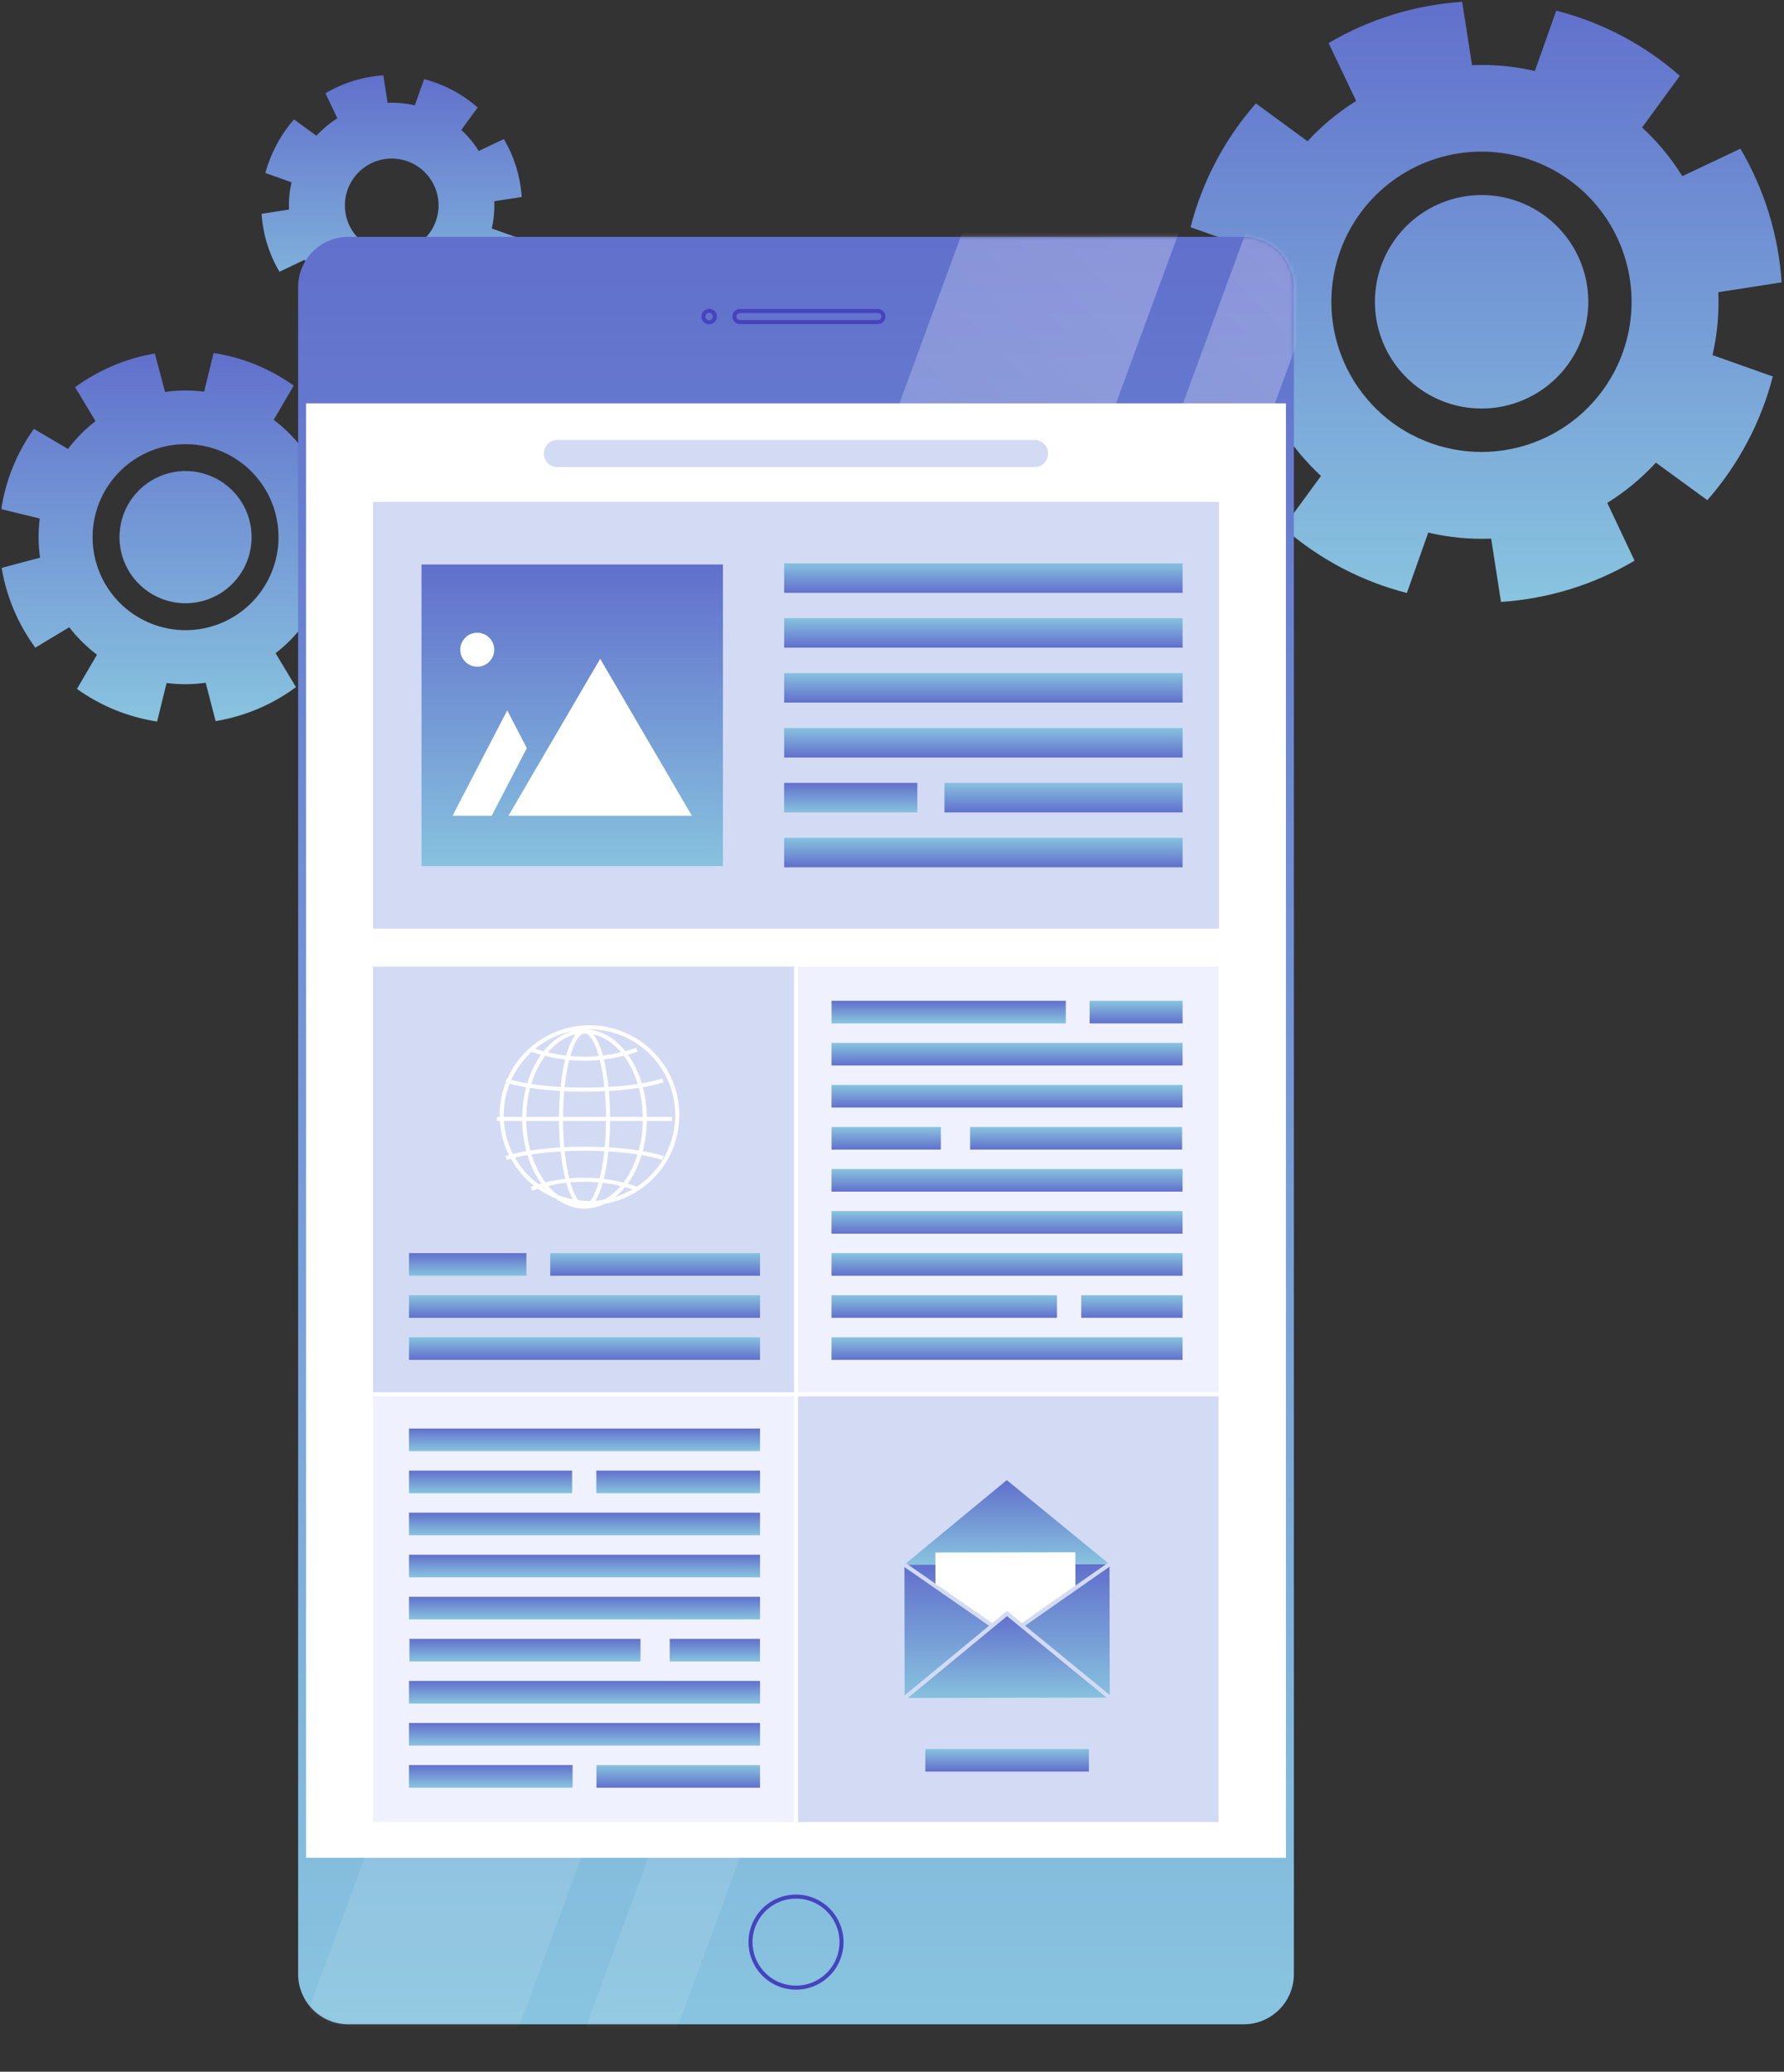 <?xml version="1.0" encoding="UTF-8"?> <svg xmlns="http://www.w3.org/2000/svg" width="442" height="513" viewBox="0 0 442 513" fill="none"><rect x="0" y="0" width="442" height="513" fill="#333333" stroke="none"/><g clip-path="url(#clip0_1079_753)"><path d="M423.006 123.856C426.851 119.47 430.173 114.651 432.904 109.496C435.643 104.34 437.765 98.879 439.225 93.226L424.283 87.93C425.464 82.827 425.949 77.588 425.724 72.355L441.412 69.915C440.638 58.237 437.14 46.903 431.197 36.82L416.812 43.621C414.046 39.174 410.691 35.121 406.838 31.574L416.192 18.768C407.404 11.048 396.912 5.52 385.575 2.638L380.278 17.58C375.175 16.401 369.936 15.916 364.704 16.139L362.264 0.451C350.586 1.224 339.251 4.723 329.169 10.665L335.995 25.001C331.55 27.77 327.498 31.125 323.948 34.975L311.155 25.608C303.423 34.41 297.879 44.913 294.974 56.263L309.916 61.56C308.74 66.654 308.251 71.884 308.462 77.109L292.774 79.548C293.552 91.227 297.054 102.562 303.001 112.643L317.311 105.817C320.084 110.255 323.439 114.303 327.285 117.852L317.931 130.657C326.726 138.386 337.22 143.93 348.561 146.838L353.858 131.884C358.962 133.083 364.205 133.585 369.444 133.375L371.884 149.051C383.564 148.285 394.9 144.786 404.979 138.836L398.216 124.526C402.663 121.765 406.716 118.414 410.263 114.565L423.006 123.856ZM349.686 107.625C343.181 104.191 337.84 98.905 334.339 92.436C330.838 85.966 329.334 78.604 330.018 71.28C330.701 63.956 333.541 56.999 338.178 51.289C342.816 45.579 349.042 41.372 356.07 39.201C363.098 37.03 370.613 36.992 377.663 39.091C384.712 41.191 390.981 45.334 395.677 50.996C400.372 56.658 403.283 63.586 404.041 70.903C404.799 78.219 403.37 85.596 399.935 92.101C395.33 100.816 387.453 107.346 378.036 110.257C368.619 113.168 358.431 112.221 349.711 107.625H349.686ZM354.742 98.106C350.119 95.666 346.322 91.909 343.833 87.311C341.344 82.713 340.275 77.481 340.76 72.275C341.245 67.07 343.263 62.125 346.559 58.066C349.855 54.007 354.28 51.017 359.275 49.474C364.27 47.93 369.611 47.902 374.622 49.394C379.632 50.886 384.088 53.83 387.426 57.854C390.763 61.879 392.832 66.802 393.372 72.003C393.911 77.203 392.895 82.447 390.454 87.07C387.179 93.269 381.576 97.914 374.877 99.984C368.178 102.053 360.931 101.378 354.73 98.106H354.742Z" fill="url(#paint0_linear_1079_753)"></path><path d="M83.446 159.834C87.676 153.944 90.445 147.132 91.524 139.961L81.992 137.623C82.401 134.406 82.38 131.15 81.929 127.939L91.435 125.474C90.245 118.323 87.391 111.55 83.105 105.703L74.698 110.76C72.713 108.198 70.396 105.911 67.809 103.959L72.777 95.489C66.882 91.275 60.079 88.508 52.917 87.411L50.578 96.993C47.363 96.572 44.105 96.593 40.895 97.056L38.367 87.537C31.22 88.739 24.453 91.596 18.608 95.881L23.665 104.287C21.093 106.265 18.801 108.583 16.851 111.177L8.394 106.196C4.177 112.093 1.41 118.902 0.316 126.068L9.848 128.407C9.437 131.624 9.462 134.881 9.924 138.09L0.405 140.619C1.598 147.768 4.456 154.537 8.748 160.377L17.155 155.321C19.135 157.883 21.448 160.17 24.032 162.122L19.063 170.591C24.958 174.805 31.761 177.572 38.923 178.669L41.274 169.125C44.49 169.547 47.748 169.525 50.958 169.062L53.423 178.568C60.631 177.374 67.454 174.489 73.333 170.149L68.276 161.742C70.848 159.764 73.141 157.447 75.09 154.853L83.446 159.834ZM37.292 154.347C33.072 152.63 29.456 149.7 26.902 145.927C24.348 142.155 22.969 137.71 22.941 133.154C22.914 128.598 24.238 124.136 26.746 120.333C29.254 116.53 32.834 113.556 37.032 111.787C41.231 110.018 45.86 109.535 50.334 110.397C54.807 111.26 58.924 113.429 62.165 116.632C65.405 119.835 67.623 123.926 68.537 128.389C69.452 132.853 69.022 137.487 67.303 141.706C64.998 147.361 60.542 151.869 54.915 154.24C49.287 156.61 42.949 156.649 37.292 154.347ZM39.821 148.178C36.819 146.961 34.246 144.882 32.427 142.202C30.608 139.523 29.624 136.364 29.601 133.125C29.577 129.886 30.515 126.714 32.295 124.008C34.076 121.303 36.618 119.186 39.602 117.926C42.586 116.666 45.876 116.319 49.057 116.93C52.237 117.54 55.166 119.08 57.471 121.356C59.776 123.631 61.354 126.538 62.006 129.711C62.658 132.883 62.355 136.178 61.134 139.178C59.499 143.199 56.334 146.406 52.335 148.094C48.335 149.781 43.83 149.812 39.808 148.178H39.821Z" fill="url(#paint1_linear_1079_753)"></path><path d="M121.294 72.153C122.968 70.257 124.411 68.169 125.592 65.933C126.767 63.694 127.68 61.328 128.31 58.879L121.838 56.578C122.345 54.366 122.553 52.096 122.457 49.828L129.258 48.779C128.923 43.716 127.408 38.803 124.834 34.431L118.614 37.389C117.417 35.46 115.962 33.704 114.291 32.168L118.349 26.618C114.535 23.272 109.988 20.869 105.075 19.602L102.775 26.087C100.563 25.576 98.293 25.364 96.024 25.455L94.975 18.654C89.912 18.994 84.998 20.513 80.627 23.091L83.585 29.298C81.665 30.498 79.918 31.952 78.389 33.622L72.84 29.564C71.173 31.467 69.735 33.558 68.555 35.796C67.344 38.024 66.402 40.387 65.748 42.837L72.233 45.138C71.723 47.35 71.51 49.62 71.601 51.889L64.813 52.95C65.144 58.014 66.659 62.928 69.237 67.298L75.444 64.328C76.641 66.256 78.096 68.013 79.767 69.549L75.71 75.098C79.522 78.454 84.075 80.858 88.996 82.114L91.284 75.642C93.496 76.148 95.766 76.356 98.034 76.261L99.096 83.062C104.16 82.727 109.075 81.207 113.444 78.625L110.473 72.418C112.402 71.221 114.158 69.766 115.694 68.095L121.294 72.153ZM91.638 61.129C89.608 60.059 87.942 58.411 86.849 56.393C85.756 54.376 85.285 52.08 85.497 49.795C85.708 47.511 86.592 45.34 88.037 43.558C89.482 41.776 91.422 40.461 93.614 39.782C95.805 39.102 98.149 39.087 100.349 39.738C102.548 40.39 104.506 41.679 105.973 43.443C107.441 45.207 108.352 47.366 108.593 49.648C108.834 51.929 108.393 54.231 107.326 56.262C106.616 57.613 105.647 58.81 104.474 59.786C103.302 60.762 101.948 61.497 100.491 61.949C99.034 62.401 97.502 62.561 95.983 62.42C94.463 62.28 92.987 61.841 91.638 61.129Z" fill="url(#paint2_linear_1079_753)"></path><path d="M308.159 59.284L86.29 59.284C79.776 59.284 74.496 64.565 74.496 71.079L74.496 488.838C74.496 495.352 79.776 500.632 86.29 500.632H308.159C314.673 500.632 319.953 495.352 319.953 488.838V71.079C319.953 64.565 314.673 59.284 308.159 59.284Z" fill="url(#paint3_linear_1079_753)"></path><path d="M308.146 59.916C311.106 59.92 313.943 61.097 316.036 63.19C318.128 65.282 319.305 68.119 319.309 71.079V488.838C319.305 491.798 318.128 494.635 316.036 496.728C313.943 498.82 311.106 499.997 308.146 500.001H86.29C83.331 499.997 80.494 498.82 78.401 496.728C76.308 494.635 75.131 491.798 75.128 488.838L75.128 71.079C75.131 68.119 76.308 65.282 78.401 63.19C80.494 61.097 83.331 59.92 86.29 59.916L308.146 59.916ZM308.146 58.652L86.29 58.652C82.995 58.652 79.834 59.962 77.503 62.292C75.173 64.622 73.864 67.783 73.864 71.079L73.864 488.838C73.864 492.134 75.173 495.295 77.503 497.625C79.834 499.956 82.995 501.265 86.29 501.265H308.146C311.442 501.265 314.603 499.956 316.933 497.625C319.264 495.295 320.573 492.134 320.573 488.838V71.079C320.573 67.783 319.264 64.622 316.933 62.292C314.603 59.962 311.442 58.652 308.146 58.652Z" fill="url(#paint4_linear_1079_753)"></path><path d="M208.494 481.013C208.474 483.239 207.796 485.409 206.545 487.25C205.294 489.091 203.526 490.52 201.464 491.358C199.402 492.196 197.138 492.405 194.957 491.959C192.776 491.512 190.777 490.431 189.21 488.85C187.643 487.269 186.579 485.259 186.152 483.075C185.725 480.89 185.954 478.628 186.811 476.574C187.667 474.519 189.112 472.764 190.964 471.529C192.816 470.295 194.992 469.636 197.218 469.636C198.708 469.636 200.182 469.931 201.557 470.504C202.932 471.077 204.179 471.916 205.228 472.974C206.276 474.032 207.105 475.287 207.665 476.667C208.226 478.047 208.508 479.524 208.494 481.013Z" stroke="#4643BF" stroke-miterlimit="10"></path><mask id="mask0_1079_753" style="mask-type:luminance" maskUnits="userSpaceOnUse" x="73" y="58" width="248" height="444"><path d="M308.159 58.652L86.29 58.652C79.427 58.652 73.864 64.216 73.864 71.079L73.864 488.838C73.864 495.701 79.427 501.265 86.29 501.265H308.159C315.022 501.265 320.585 495.701 320.585 488.838V71.079C320.585 64.216 315.022 58.652 308.159 58.652Z" fill="white"></path></mask><g mask="url(#mask0_1079_753)"><path d="M255.659 10.69L71.032 512.427H124.695L309.322 10.69L255.659 10.69Z" fill="url(#paint5_linear_1079_753)"></path><path d="M325.92 10.69L141.293 512.427H164.047L348.675 10.69H325.92Z" fill="url(#paint6_linear_1079_753)"></path></g><path d="M318.601 99.876H75.823L75.823 460.041H318.601V99.876Z" fill="white"></path><path d="M183.313 77.008H217.508C217.688 77.008 217.867 77.043 218.033 77.113C218.2 77.182 218.351 77.284 218.478 77.412C218.605 77.54 218.705 77.692 218.773 77.859C218.841 78.026 218.875 78.205 218.873 78.386C218.873 78.748 218.729 79.095 218.473 79.351C218.217 79.607 217.87 79.751 217.508 79.751H183.313C182.951 79.751 182.603 79.607 182.347 79.351C182.091 79.095 181.948 78.748 181.948 78.386C181.946 78.205 181.98 78.026 182.048 77.859C182.116 77.692 182.216 77.54 182.343 77.412C182.47 77.284 182.621 77.182 182.787 77.113C182.954 77.043 183.132 77.008 183.313 77.008Z" stroke="#4643BF" stroke-miterlimit="10"></path><path d="M175.69 79.801C176.472 79.801 177.106 79.168 177.106 78.386C177.106 77.604 176.472 76.97 175.69 76.97C174.908 76.97 174.274 77.604 174.274 78.386C174.274 79.168 174.908 79.801 175.69 79.801Z" stroke="#4643BF" stroke-miterlimit="10"></path><path d="M197.218 239.348H92.421V345.257H197.218V239.348Z" fill="#D3DBF4"></path><path d="M167.523 279.611C169.44 267.75 161.379 256.581 149.518 254.664C137.658 252.747 126.489 260.808 124.572 272.669C122.655 284.53 130.716 295.698 142.577 297.615C154.437 299.532 165.606 291.471 167.523 279.611Z" stroke="white" stroke-width="1.003" stroke-miterlimit="10"></path><path d="M144.82 298.775C153.072 298.775 159.762 289.063 159.762 277.082C159.762 265.102 153.072 255.39 144.82 255.39C136.567 255.39 129.878 265.102 129.878 277.082C129.878 289.063 136.567 298.775 144.82 298.775Z" stroke="white" stroke-miterlimit="10"></path><path d="M144.82 298.775C148.038 298.775 150.648 289.063 150.648 277.082C150.648 265.102 148.038 255.39 144.82 255.39C141.601 255.39 138.992 265.102 138.992 277.082C138.992 289.063 141.601 298.775 144.82 298.775Z" stroke="white" stroke-miterlimit="10"></path><path d="M123.115 277.082H166.512" stroke="white" stroke-miterlimit="10"></path><path d="M125.39 286.753C129.536 285.375 136.691 284.452 144.82 284.452C152.948 284.452 160.091 285.362 164.237 286.753" stroke="white" stroke-miterlimit="10"></path><path d="M131.685 294.351C140.134 291.384 149.341 291.384 157.79 294.351" stroke="white" stroke-miterlimit="10"></path><path d="M125.39 267.525C129.536 268.916 136.691 269.826 144.82 269.826C152.948 269.826 160.091 268.916 164.237 267.525" stroke="white" stroke-miterlimit="10"></path><path d="M131.685 259.928C140.134 262.894 149.341 262.894 157.79 259.928" stroke="white" stroke-miterlimit="10"></path><path d="M101.333 326.32H188.306V320.72H101.333V326.32Z" fill="url(#paint7_linear_1079_753)"></path><path d="M136.325 315.904H188.306V310.304H136.325V315.904Z" fill="url(#paint8_linear_1079_753)"></path><path d="M130.421 310.304H101.333V315.904H130.421V310.304Z" fill="url(#paint9_linear_1079_753)"></path><path d="M101.333 336.737H188.306V331.137H101.333V336.737Z" fill="url(#paint10_linear_1079_753)"></path><path d="M301.901 239.348H197.104V345.257H301.901V239.348Z" fill="#F0F1FF"></path><path d="M206.017 263.834H292.989V258.234H206.017V263.834Z" fill="url(#paint11_linear_1079_753)"></path><path d="M206.017 274.251H292.989V268.651H206.017V274.251Z" fill="url(#paint12_linear_1079_753)"></path><path d="M206.029 284.667H233.107V279.067H206.029V284.667Z" fill="url(#paint13_linear_1079_753)"></path><path d="M240.351 284.667H292.876V279.067H240.351V284.667Z" fill="url(#paint14_linear_1079_753)"></path><path d="M206.017 295.071H292.989V289.471H206.017V295.071Z" fill="url(#paint15_linear_1079_753)"></path><path d="M206.017 305.487H292.989V299.887H206.017V305.487Z" fill="url(#paint16_linear_1079_753)"></path><path d="M206.017 315.904H292.989V310.304H206.017V315.904Z" fill="url(#paint17_linear_1079_753)"></path><path d="M267.884 326.32H293.002V320.72H267.884V326.32Z" fill="url(#paint18_linear_1079_753)"></path><path d="M206.017 326.32H261.879V320.72H206.017V326.32Z" fill="url(#paint19_linear_1079_753)"></path><path d="M206.017 336.737H292.989V331.137H206.017V336.737Z" fill="url(#paint20_linear_1079_753)"></path><path d="M269.969 253.418H293.002V247.818H269.969V253.418Z" fill="url(#paint21_linear_1079_753)"></path><path d="M264.066 247.817H206.029V253.418H264.066V247.817Z" fill="url(#paint22_linear_1079_753)"></path><path d="M197.218 345.257H92.421V451.166H197.218V345.257Z" fill="#F0F1FF"></path><path d="M188.306 426.655H101.333V432.255H188.306V426.655Z" fill="url(#paint23_linear_1079_753)"></path><path d="M188.306 416.238H101.333V421.838H188.306V416.238Z" fill="url(#paint24_linear_1079_753)"></path><path d="M188.293 405.822H165.931V411.422H188.293V405.822Z" fill="url(#paint25_linear_1079_753)"></path><path d="M158.687 405.822H101.447V411.422H158.687V405.822Z" fill="url(#paint26_linear_1079_753)"></path><path d="M188.306 395.405H101.333V401.005H188.306V395.405Z" fill="url(#paint27_linear_1079_753)"></path><path d="M188.306 384.989H101.333V390.589H188.306V384.989Z" fill="url(#paint28_linear_1079_753)"></path><path d="M188.306 374.572H101.333V380.172H188.306V374.572Z" fill="url(#paint29_linear_1079_753)"></path><path d="M141.748 364.156H101.333V369.756H141.748V364.156Z" fill="url(#paint30_linear_1079_753)"></path><path d="M188.306 364.156H147.74V369.756H188.306V364.156Z" fill="url(#paint31_linear_1079_753)"></path><path d="M188.306 353.739H101.333V359.339H188.306V353.739Z" fill="url(#paint32_linear_1079_753)"></path><path d="M141.862 437.071H101.333V442.671H141.862V437.071Z" fill="url(#paint33_linear_1079_753)"></path><path d="M147.778 442.672H188.306V437.072H147.778V442.672Z" fill="url(#paint34_linear_1079_753)"></path><path d="M301.901 345.257H197.104V451.166H301.901V345.257Z" fill="#D3DBF4"></path><path d="M270.829 418.148L228.784 417.642L224.081 387.429L274.887 387.341L270.829 418.148Z" fill="url(#paint35_linear_1079_753)"></path><path d="M274.887 387.341L224.081 387.429L249.44 366.508L274.887 387.341Z" fill="url(#paint36_linear_1079_753)"></path><path d="M266.43 384.382L231.755 384.442L231.806 413.732L266.481 413.672L266.43 384.382Z" fill="white"></path><path d="M224.081 387.429L224.132 420.461L249.516 405.076L224.081 387.429Z" fill="url(#paint37_linear_1079_753)"></path><path d="M274.887 387.341L274.95 420.373L249.516 405.077L274.887 387.341Z" fill="url(#paint38_linear_1079_753)"></path><path d="M274.95 420.372L224.132 420.461L249.503 399.539L274.95 420.372Z" fill="url(#paint39_linear_1079_753)"></path><path d="M224.132 420.461L249.503 399.539L274.95 420.372" stroke="#D3DBF4" stroke-miterlimit="10"></path><path d="M253.156 402.523L274.887 387.341" stroke="#D3DBF4" stroke-miterlimit="10"></path><path d="M245.862 402.535L224.081 387.429" stroke="#D3DBF4" stroke-miterlimit="10"></path><path d="M229.252 438.689H269.78V433.089H229.252V438.689Z" fill="url(#paint40_linear_1079_753)"></path><path d="M302.028 124.286H92.421V229.955H302.028V124.286Z" fill="#D3DBF4"></path><path d="M194.273 146.801H293.002V139.494H194.273V146.801Z" fill="url(#paint41_linear_1079_753)"></path><path d="M194.273 160.377H293.002V153.07H194.273V160.377Z" fill="url(#paint42_linear_1079_753)"></path><path d="M194.273 173.979H293.002V166.673H194.273V173.979Z" fill="url(#paint43_linear_1079_753)"></path><path d="M194.273 187.581H293.002V180.274H194.273V187.581Z" fill="url(#paint44_linear_1079_753)"></path><path d="M194.273 214.761H293.002V207.454H194.273V214.761Z" fill="url(#paint45_linear_1079_753)"></path><path d="M233.992 201.171H293.002V193.864H233.992V201.171Z" fill="url(#paint46_linear_1079_753)"></path><path d="M227.28 193.864H194.26V201.171H227.28V193.864Z" fill="url(#paint47_linear_1079_753)"></path><path d="M179.116 139.784H104.431V214.469H179.116V139.784Z" fill="url(#paint48_linear_1079_753)"></path><path d="M148.701 163.133L171.417 202.005H125.972L148.701 163.133Z" fill="white"></path><path d="M125.668 175.9L130.522 185.255L121.825 202.005H112.117L125.668 175.9Z" fill="white"></path><path d="M114.038 160.882C114.038 161.715 114.285 162.529 114.748 163.221C115.21 163.913 115.868 164.453 116.637 164.772C117.406 165.09 118.252 165.174 119.069 165.011C119.885 164.849 120.636 164.448 121.224 163.859C121.813 163.27 122.214 162.52 122.376 161.704C122.539 160.887 122.455 160.041 122.137 159.271C121.818 158.502 121.279 157.845 120.586 157.382C119.894 156.92 119.08 156.673 118.248 156.673C117.131 156.673 116.06 157.116 115.271 157.906C114.482 158.695 114.038 159.766 114.038 160.882Z" fill="white"></path><path d="M138.107 115.677H256.329C257.222 115.674 258.078 115.317 258.708 114.684C259.338 114.052 259.692 113.195 259.692 112.302C259.689 111.411 259.333 110.558 258.703 109.928C258.074 109.298 257.22 108.943 256.329 108.939H138.107C137.216 108.943 136.363 109.298 135.733 109.928C135.103 110.558 134.748 111.411 134.745 112.302C134.745 113.195 135.099 114.052 135.729 114.684C136.359 115.317 137.214 115.674 138.107 115.677Z" fill="#D3DBF4"></path><path d="M197.218 239.348V451.154" stroke="white" stroke-miterlimit="10"></path><path d="M92.421 345.257H302.015" stroke="white" stroke-miterlimit="10"></path></g><defs><linearGradient id="paint0_linear_1079_753" x1="367.093" y1="0.451" x2="367.093" y2="149.051" gradientUnits="userSpaceOnUse"><stop stop-color="#6170CC"></stop><stop offset="1" stop-color="#88C4DF"></stop></linearGradient><linearGradient id="paint1_linear_1079_753" x1="45.92" y1="87.411" x2="45.92" y2="178.669" gradientUnits="userSpaceOnUse"><stop stop-color="#6170CC"></stop><stop offset="1" stop-color="#88C4DF"></stop></linearGradient><linearGradient id="paint2_linear_1079_753" x1="97.035" y1="18.654" x2="97.035" y2="83.062" gradientUnits="userSpaceOnUse"><stop stop-color="#6170CC"></stop><stop offset="1" stop-color="#88C4DF"></stop></linearGradient><linearGradient id="paint3_linear_1079_753" x1="197.225" y1="59.284" x2="197.225" y2="500.632" gradientUnits="userSpaceOnUse"><stop stop-color="#6170CC"></stop><stop offset="1" stop-color="#88C4DF"></stop></linearGradient><linearGradient id="paint4_linear_1079_753" x1="197.218" y1="58.652" x2="197.218" y2="501.265" gradientUnits="userSpaceOnUse"><stop stop-color="#6170CC"></stop><stop offset="1" stop-color="#88C4DF"></stop></linearGradient><linearGradient id="paint5_linear_1079_753" x1="5.171" y1="446.565" x2="375.184" y2="76.552" gradientUnits="userSpaceOnUse"><stop offset="0.27" stop-color="white" stop-opacity="0.1"></stop><stop offset="1" stop-color="white" stop-opacity="0.3"></stop></linearGradient><linearGradient id="paint6_linear_1079_753" x1="67.707" y1="438.841" x2="422.26" y2="84.288" gradientUnits="userSpaceOnUse"><stop offset="0.27" stop-color="white" stop-opacity="0.1"></stop><stop offset="1" stop-color="white" stop-opacity="0.3"></stop></linearGradient><linearGradient id="paint7_linear_1079_753" x1="144.82" y1="326.32" x2="144.82" y2="320.72" gradientUnits="userSpaceOnUse"><stop stop-color="#616FCC"></stop><stop offset="1" stop-color="#87C2DE"></stop></linearGradient><linearGradient id="paint8_linear_1079_753" x1="162.315" y1="315.904" x2="162.315" y2="310.304" gradientUnits="userSpaceOnUse"><stop stop-color="#616FCC"></stop><stop offset="1" stop-color="#87C2DE"></stop></linearGradient><linearGradient id="paint9_linear_1079_753" x1="115.877" y1="310.304" x2="115.877" y2="315.904" gradientUnits="userSpaceOnUse"><stop stop-color="#616FCC"></stop><stop offset="1" stop-color="#87C2DE"></stop></linearGradient><linearGradient id="paint10_linear_1079_753" x1="144.82" y1="336.737" x2="144.82" y2="331.137" gradientUnits="userSpaceOnUse"><stop stop-color="#616FCC"></stop><stop offset="1" stop-color="#87C2DE"></stop></linearGradient><linearGradient id="paint11_linear_1079_753" x1="249.503" y1="263.834" x2="249.503" y2="258.234" gradientUnits="userSpaceOnUse"><stop stop-color="#6170CC"></stop><stop offset="1" stop-color="#88C4DF"></stop></linearGradient><linearGradient id="paint12_linear_1079_753" x1="249.503" y1="274.251" x2="249.503" y2="268.651" gradientUnits="userSpaceOnUse"><stop stop-color="#6170CC"></stop><stop offset="1" stop-color="#88C4DF"></stop></linearGradient><linearGradient id="paint13_linear_1079_753" x1="219.568" y1="284.667" x2="219.568" y2="279.067" gradientUnits="userSpaceOnUse"><stop stop-color="#6170CC"></stop><stop offset="1" stop-color="#88C4DF"></stop></linearGradient><linearGradient id="paint14_linear_1079_753" x1="266.613" y1="284.667" x2="266.613" y2="279.067" gradientUnits="userSpaceOnUse"><stop stop-color="#6170CC"></stop><stop offset="1" stop-color="#88C4DF"></stop></linearGradient><linearGradient id="paint15_linear_1079_753" x1="249.503" y1="295.071" x2="249.503" y2="289.471" gradientUnits="userSpaceOnUse"><stop stop-color="#6170CC"></stop><stop offset="1" stop-color="#88C4DF"></stop></linearGradient><linearGradient id="paint16_linear_1079_753" x1="249.503" y1="305.487" x2="249.503" y2="299.887" gradientUnits="userSpaceOnUse"><stop stop-color="#6170CC"></stop><stop offset="1" stop-color="#88C4DF"></stop></linearGradient><linearGradient id="paint17_linear_1079_753" x1="249.503" y1="315.904" x2="249.503" y2="310.304" gradientUnits="userSpaceOnUse"><stop stop-color="#6170CC"></stop><stop offset="1" stop-color="#88C4DF"></stop></linearGradient><linearGradient id="paint18_linear_1079_753" x1="280.443" y1="326.32" x2="280.443" y2="320.72" gradientUnits="userSpaceOnUse"><stop stop-color="#6170CC"></stop><stop offset="1" stop-color="#88C4DF"></stop></linearGradient><linearGradient id="paint19_linear_1079_753" x1="233.948" y1="326.32" x2="233.948" y2="320.72" gradientUnits="userSpaceOnUse"><stop stop-color="#6170CC"></stop><stop offset="1" stop-color="#88C4DF"></stop></linearGradient><linearGradient id="paint20_linear_1079_753" x1="249.503" y1="336.737" x2="249.503" y2="331.137" gradientUnits="userSpaceOnUse"><stop stop-color="#6170CC"></stop><stop offset="1" stop-color="#88C4DF"></stop></linearGradient><linearGradient id="paint21_linear_1079_753" x1="281.486" y1="253.418" x2="281.486" y2="247.818" gradientUnits="userSpaceOnUse"><stop stop-color="#6170CC"></stop><stop offset="1" stop-color="#88C4DF"></stop></linearGradient><linearGradient id="paint22_linear_1079_753" x1="235.048" y1="247.817" x2="235.048" y2="253.418" gradientUnits="userSpaceOnUse"><stop stop-color="#6170CC"></stop><stop offset="1" stop-color="#88C4DF"></stop></linearGradient><linearGradient id="paint23_linear_1079_753" x1="144.82" y1="426.655" x2="144.82" y2="432.255" gradientUnits="userSpaceOnUse"><stop stop-color="#6170CC"></stop><stop offset="1" stop-color="#88C4DF"></stop></linearGradient><linearGradient id="paint24_linear_1079_753" x1="144.82" y1="416.238" x2="144.82" y2="421.838" gradientUnits="userSpaceOnUse"><stop stop-color="#6170CC"></stop><stop offset="1" stop-color="#88C4DF"></stop></linearGradient><linearGradient id="paint25_linear_1079_753" x1="177.112" y1="405.822" x2="177.112" y2="411.422" gradientUnits="userSpaceOnUse"><stop stop-color="#6170CC"></stop><stop offset="1" stop-color="#88C4DF"></stop></linearGradient><linearGradient id="paint26_linear_1079_753" x1="130.067" y1="405.822" x2="130.067" y2="411.422" gradientUnits="userSpaceOnUse"><stop stop-color="#6170CC"></stop><stop offset="1" stop-color="#88C4DF"></stop></linearGradient><linearGradient id="paint27_linear_1079_753" x1="144.82" y1="395.405" x2="144.82" y2="401.005" gradientUnits="userSpaceOnUse"><stop stop-color="#6170CC"></stop><stop offset="1" stop-color="#88C4DF"></stop></linearGradient><linearGradient id="paint28_linear_1079_753" x1="144.82" y1="384.989" x2="144.82" y2="390.589" gradientUnits="userSpaceOnUse"><stop stop-color="#6170CC"></stop><stop offset="1" stop-color="#88C4DF"></stop></linearGradient><linearGradient id="paint29_linear_1079_753" x1="144.82" y1="374.572" x2="144.82" y2="380.172" gradientUnits="userSpaceOnUse"><stop stop-color="#6170CC"></stop><stop offset="1" stop-color="#88C4DF"></stop></linearGradient><linearGradient id="paint30_linear_1079_753" x1="121.541" y1="364.156" x2="121.541" y2="369.756" gradientUnits="userSpaceOnUse"><stop stop-color="#6170CC"></stop><stop offset="1" stop-color="#88C4DF"></stop></linearGradient><linearGradient id="paint31_linear_1079_753" x1="168.023" y1="364.156" x2="168.023" y2="369.756" gradientUnits="userSpaceOnUse"><stop stop-color="#6170CC"></stop><stop offset="1" stop-color="#88C4DF"></stop></linearGradient><linearGradient id="paint32_linear_1079_753" x1="144.82" y1="353.739" x2="144.82" y2="359.339" gradientUnits="userSpaceOnUse"><stop stop-color="#6170CC"></stop><stop offset="1" stop-color="#88C4DF"></stop></linearGradient><linearGradient id="paint33_linear_1079_753" x1="121.598" y1="437.071" x2="121.598" y2="442.671" gradientUnits="userSpaceOnUse"><stop stop-color="#6170CC"></stop><stop offset="1" stop-color="#88C4DF"></stop></linearGradient><linearGradient id="paint34_linear_1079_753" x1="168.042" y1="442.672" x2="168.042" y2="437.072" gradientUnits="userSpaceOnUse"><stop stop-color="#6170CC"></stop><stop offset="1" stop-color="#88C4DF"></stop></linearGradient><linearGradient id="paint35_linear_1079_753" x1="249.484" y1="387.341" x2="249.484" y2="418.148" gradientUnits="userSpaceOnUse"><stop stop-color="#6170CC"></stop><stop offset="1" stop-color="#88C4DF"></stop></linearGradient><linearGradient id="paint36_linear_1079_753" x1="249.484" y1="366.508" x2="249.484" y2="387.429" gradientUnits="userSpaceOnUse"><stop stop-color="#6170CC"></stop><stop offset="1" stop-color="#88C4DF"></stop></linearGradient><linearGradient id="paint37_linear_1079_753" x1="236.799" y1="387.429" x2="236.799" y2="420.461" gradientUnits="userSpaceOnUse"><stop stop-color="#616FCC"></stop><stop offset="1" stop-color="#87C2DE"></stop></linearGradient><linearGradient id="paint38_linear_1079_753" x1="262.233" y1="387.341" x2="262.233" y2="420.373" gradientUnits="userSpaceOnUse"><stop stop-color="#616FCC"></stop><stop offset="1" stop-color="#87C2DE"></stop></linearGradient><linearGradient id="paint39_linear_1079_753" x1="249.541" y1="399.539" x2="249.541" y2="420.461" gradientUnits="userSpaceOnUse"><stop stop-color="#616FCC"></stop><stop offset="1" stop-color="#87C2DE"></stop></linearGradient><linearGradient id="paint40_linear_1079_753" x1="249.516" y1="438.689" x2="249.516" y2="433.089" gradientUnits="userSpaceOnUse"><stop stop-color="#616FCC"></stop><stop offset="1" stop-color="#87C2DE"></stop></linearGradient><linearGradient id="paint41_linear_1079_753" x1="243.637" y1="146.801" x2="243.637" y2="139.494" gradientUnits="userSpaceOnUse"><stop stop-color="#616FCC"></stop><stop offset="1" stop-color="#87C2DE"></stop></linearGradient><linearGradient id="paint42_linear_1079_753" x1="243.637" y1="160.377" x2="243.637" y2="153.07" gradientUnits="userSpaceOnUse"><stop stop-color="#616FCC"></stop><stop offset="1" stop-color="#87C2DE"></stop></linearGradient><linearGradient id="paint43_linear_1079_753" x1="243.637" y1="173.979" x2="243.637" y2="166.673" gradientUnits="userSpaceOnUse"><stop stop-color="#616FCC"></stop><stop offset="1" stop-color="#87C2DE"></stop></linearGradient><linearGradient id="paint44_linear_1079_753" x1="243.637" y1="187.581" x2="243.637" y2="180.274" gradientUnits="userSpaceOnUse"><stop stop-color="#616FCC"></stop><stop offset="1" stop-color="#87C2DE"></stop></linearGradient><linearGradient id="paint45_linear_1079_753" x1="243.637" y1="214.761" x2="243.637" y2="207.454" gradientUnits="userSpaceOnUse"><stop stop-color="#616FCC"></stop><stop offset="1" stop-color="#87C2DE"></stop></linearGradient><linearGradient id="paint46_linear_1079_753" x1="263.497" y1="201.171" x2="263.497" y2="193.864" gradientUnits="userSpaceOnUse"><stop stop-color="#616FCC"></stop><stop offset="1" stop-color="#87C2DE"></stop></linearGradient><linearGradient id="paint47_linear_1079_753" x1="210.77" y1="193.864" x2="210.77" y2="201.171" gradientUnits="userSpaceOnUse"><stop stop-color="#616FCC"></stop><stop offset="1" stop-color="#87C2DE"></stop></linearGradient><linearGradient id="paint48_linear_1079_753" x1="141.773" y1="139.784" x2="141.773" y2="214.469" gradientUnits="userSpaceOnUse"><stop stop-color="#616FCC"></stop><stop offset="1" stop-color="#87C2DE"></stop></linearGradient><clipPath id="clip0_1079_753"><rect width="440.956" height="511.976" fill="white" transform="translate(0.405 0.451)"></rect></clipPath></defs></svg> 